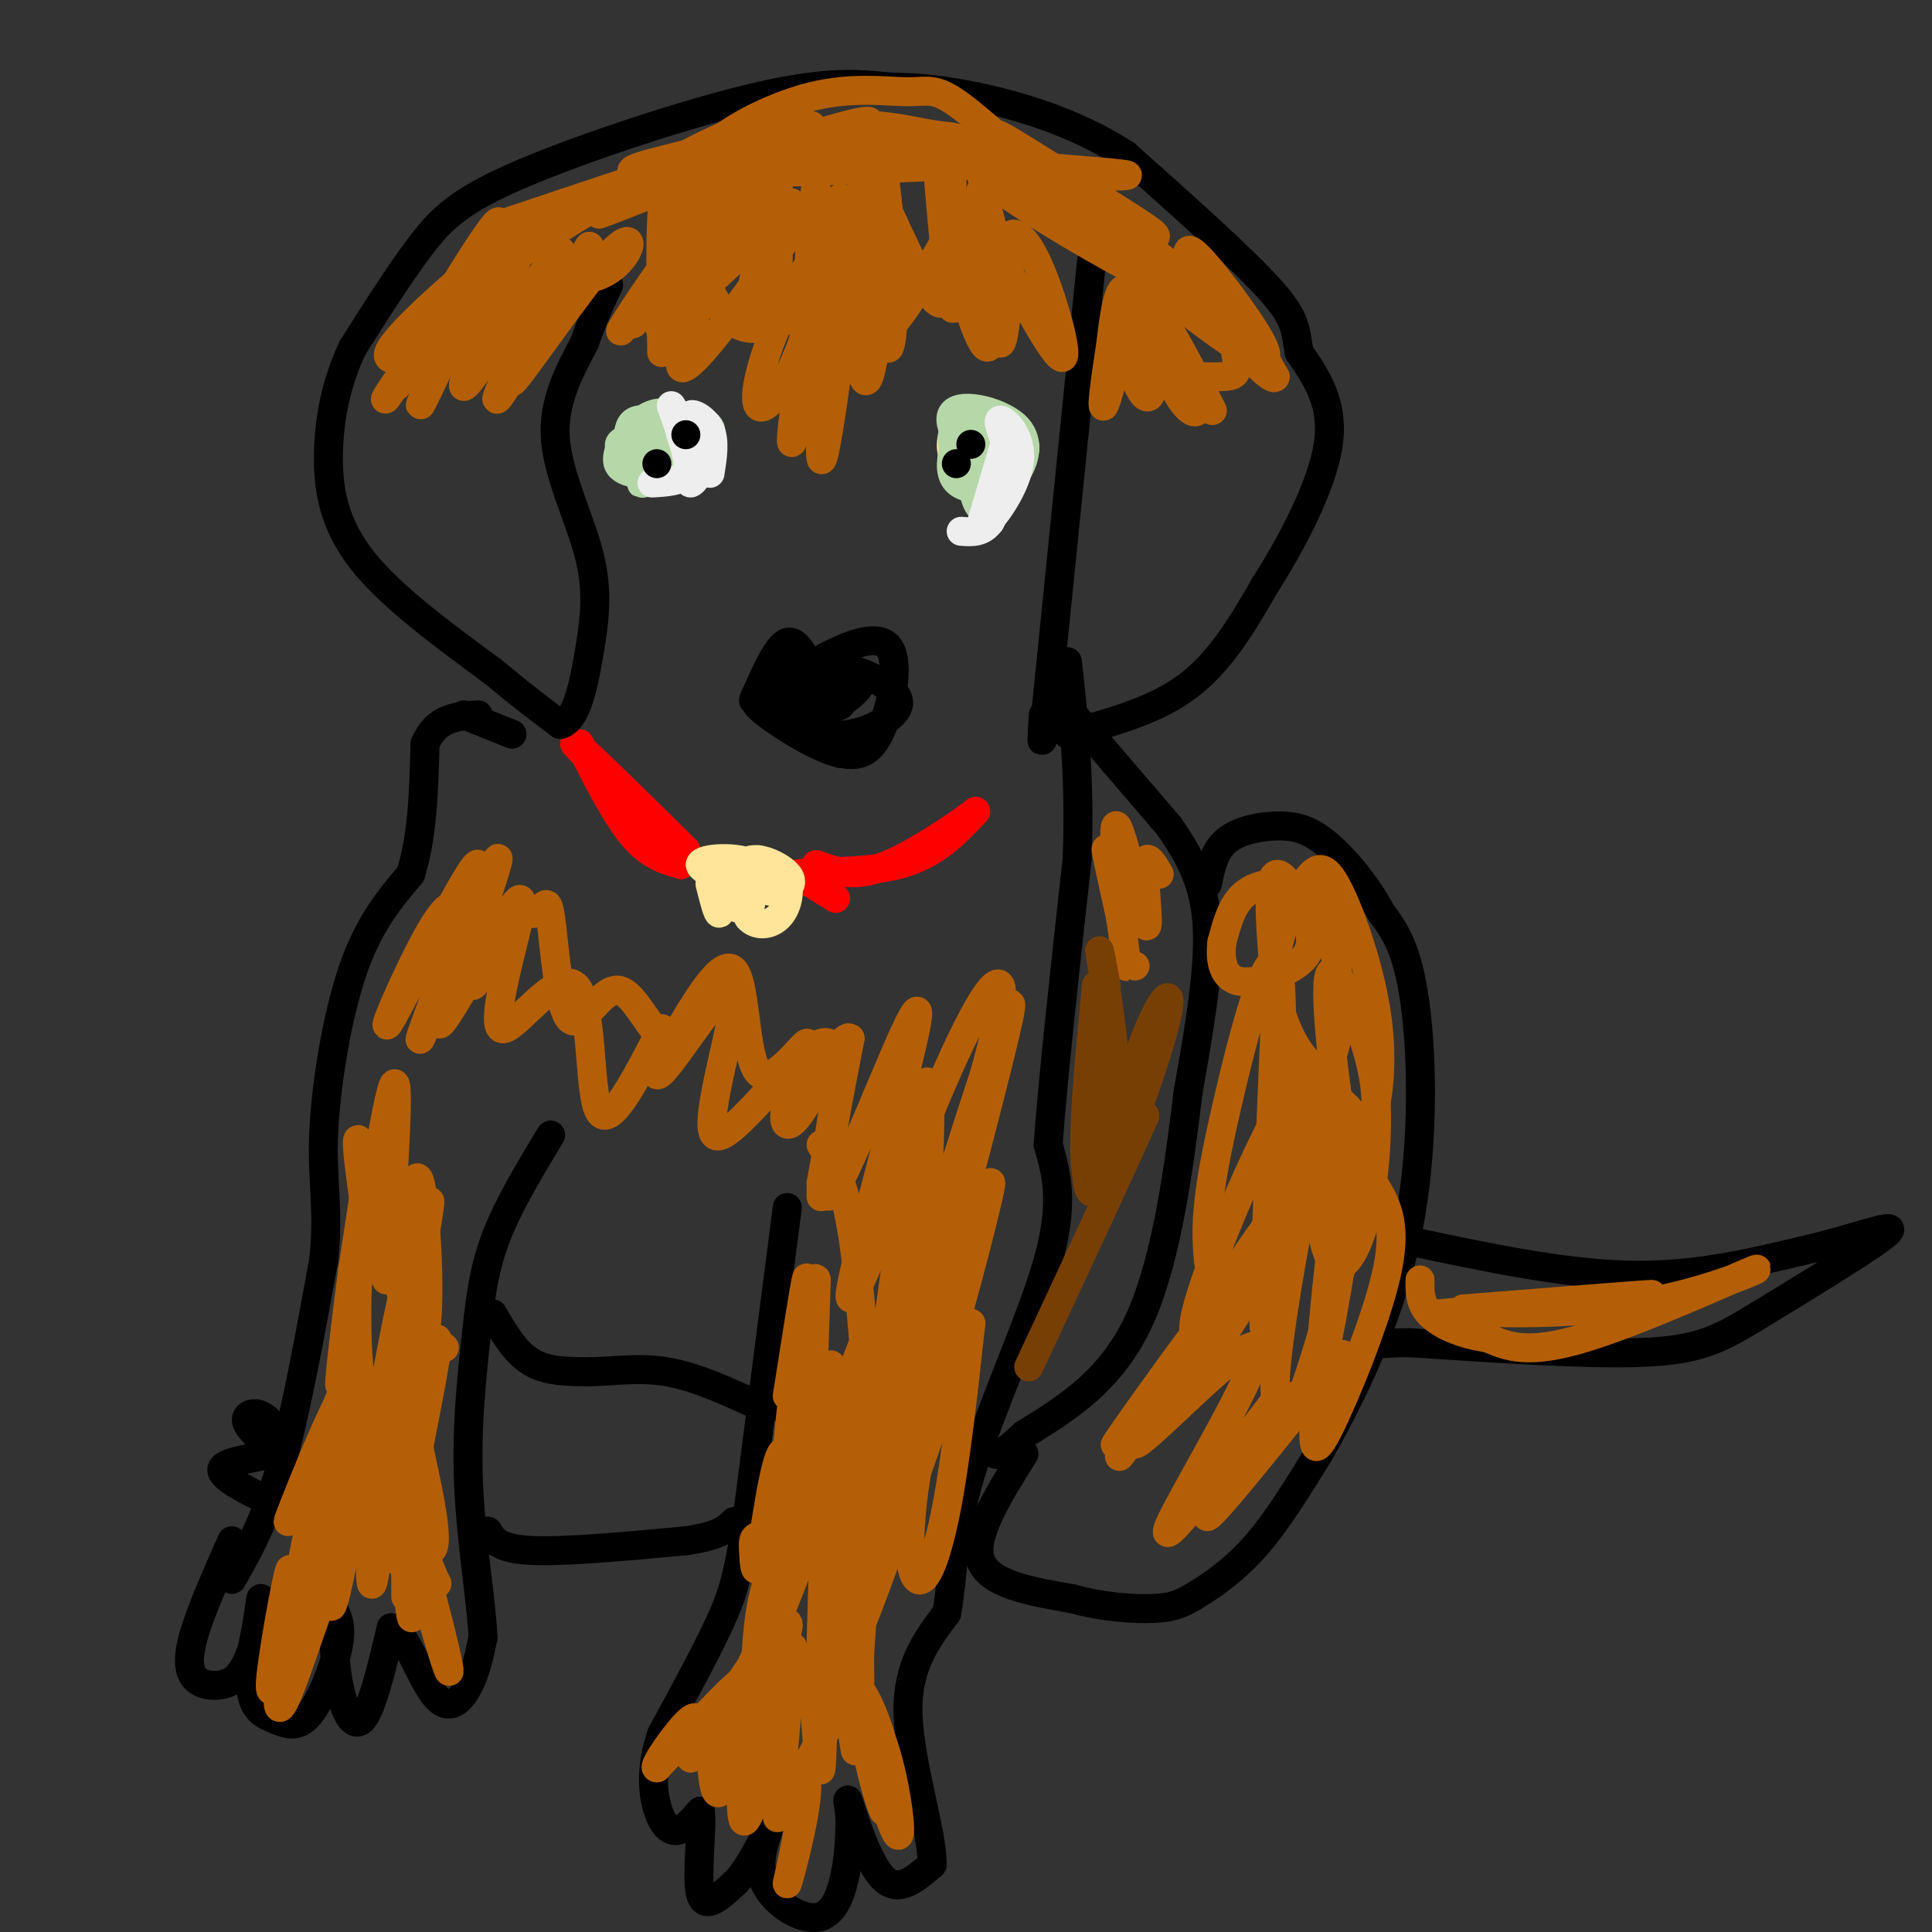 <svg viewBox='0 0 400 400' version='1.1' xmlns='http://www.w3.org/2000/svg' xmlns:xlink='http://www.w3.org/1999/xlink'><rect x="0" y="0" width="400" height="400" fill="#333333" stroke="none"/><g fill='none' stroke='#ff0000' stroke-width='6' stroke-linecap='round' stroke-linejoin='round'><path d='M120,154c3.750,7.417 7.500,14.833 11,19c3.500,4.167 6.750,5.083 10,6'/><path d='M141,179c-2.000,-3.167 -12.000,-14.083 -22,-25'/><path d='M119,154c0.167,-0.500 11.583,10.750 23,22'/><path d='M173,186c0.000,0.000 -8.000,-5.000 -8,-5'/><path d='M165,181c2.711,-0.733 13.489,-0.067 21,-2c7.511,-1.933 11.756,-6.467 16,-11'/><path d='M202,168c-0.844,0.733 -10.956,8.067 -18,11c-7.044,2.933 -11.022,1.467 -15,0'/></g>
<g fill='none' stroke='#ffe599' stroke-width='6' stroke-linecap='round' stroke-linejoin='round'><path d='M147,183c0.833,3.333 1.667,6.667 2,6c0.333,-0.667 0.167,-5.333 0,-10'/><path d='M149,179c0.628,1.305 2.199,9.566 4,9c1.801,-0.566 3.831,-9.960 4,-10c0.169,-0.040 -1.523,9.274 -2,11c-0.477,1.726 0.262,-4.137 1,-10'/><path d='M156,179c-2.973,-1.841 -10.906,-1.444 -11,0c-0.094,1.444 7.651,3.936 12,5c4.349,1.064 5.304,0.699 6,0c0.696,-0.699 1.135,-1.734 0,-3c-1.135,-1.266 -3.844,-2.764 -6,-3c-2.156,-0.236 -3.759,0.790 -4,3c-0.241,2.210 0.879,5.605 2,9'/><path d='M155,190c1.490,1.753 4.214,1.635 6,0c1.786,-1.635 2.635,-4.786 2,-7c-0.635,-2.214 -2.753,-3.490 -6,-4c-3.247,-0.510 -7.624,-0.255 -12,0'/></g>
<g fill='none' stroke='#000000' stroke-width='6' stroke-linecap='round' stroke-linejoin='round'><path d='M163,250c0.000,0.000 -8.000,62.000 -8,62'/><path d='M155,312c-2.044,13.956 -3.156,17.844 -6,24c-2.844,6.156 -7.422,14.578 -12,23'/><path d='M137,359c-2.262,6.607 -1.917,11.625 -1,15c0.917,3.375 2.405,5.107 4,5c1.595,-0.107 3.298,-2.054 5,-4'/><path d='M145,375c0.467,3.244 -0.867,13.356 0,17c0.867,3.644 3.933,0.822 7,-2'/><path d='M152,390c2.333,-2.167 4.667,-6.583 7,-11'/><path d='M159,379c0.282,-0.030 -2.512,5.394 -1,10c1.512,4.606 7.330,8.394 11,8c3.670,-0.394 5.191,-4.970 6,-9c0.809,-4.030 0.904,-7.515 1,-11'/><path d='M176,377c-0.143,-3.310 -1.000,-6.083 0,-3c1.000,3.083 3.857,12.024 7,15c3.143,2.976 6.571,-0.012 10,-3'/><path d='M193,386c0.089,-6.422 -4.689,-20.978 -5,-31c-0.311,-10.022 3.844,-15.511 8,-21'/><path d='M196,334c1.417,-7.476 0.958,-15.667 5,-29c4.042,-13.333 12.583,-31.810 16,-44c3.417,-12.190 1.708,-18.095 0,-24'/><path d='M217,237c1.000,-13.833 3.500,-36.417 6,-59'/><path d='M223,178c0.667,-16.667 -0.667,-28.833 -2,-41'/><path d='M102,272c2.333,4.000 4.667,8.000 8,10c3.333,2.000 7.667,2.000 12,2'/><path d='M122,284c4.578,0.000 10.022,-1.000 16,0c5.978,1.000 12.489,4.000 19,7'/><path d='M157,291c3.167,1.167 1.583,0.583 0,0'/><path d='M48,319c-3.310,7.470 -6.619,14.940 -8,20c-1.381,5.060 -0.833,7.708 1,9c1.833,1.292 4.952,1.226 7,0c2.048,-1.226 3.024,-3.613 4,-6'/><path d='M52,342c1.156,-4.222 2.044,-11.778 2,-11c-0.044,0.778 -1.022,9.889 -2,19'/><path d='M52,350c0.498,4.161 2.742,5.064 5,6c2.258,0.936 4.531,1.906 7,-1c2.469,-2.906 5.134,-9.687 6,-14c0.866,-4.313 -0.067,-6.156 -1,-8'/><path d='M69,333c-0.155,1.452 -0.042,9.083 1,15c1.042,5.917 3.012,10.119 5,8c1.988,-2.119 3.994,-10.560 6,-19'/><path d='M81,337c2.583,0.226 6.042,10.292 9,14c2.958,3.708 5.417,1.060 7,-2c1.583,-3.060 2.292,-6.530 3,-10'/><path d='M100,339c-0.289,-7.156 -2.511,-20.044 -3,-32c-0.489,-11.956 0.756,-22.978 2,-34'/><path d='M99,273c0.978,-8.933 2.422,-14.267 5,-20c2.578,-5.733 6.289,-11.867 10,-18'/><path d='M48,327c3.417,-6.000 6.833,-12.000 10,-23c3.167,-11.000 6.083,-27.000 9,-43'/><path d='M67,261c1.179,-10.750 -0.375,-16.125 0,-26c0.375,-9.875 2.679,-24.250 6,-34c3.321,-9.750 7.661,-14.875 12,-20'/><path d='M85,181c2.500,-7.833 2.750,-17.417 3,-27'/><path d='M88,154c2.333,-5.500 6.667,-5.750 11,-6'/><path d='M59,298c-1.711,-2.133 -3.422,-4.267 -5,-5c-1.578,-0.733 -3.022,-0.067 -3,1c0.022,1.067 1.511,2.533 3,4'/><path d='M54,298c1.631,1.202 4.208,2.208 2,3c-2.208,0.792 -9.202,1.369 -10,3c-0.798,1.631 4.601,4.315 10,7'/><path d='M101,317c1.083,1.833 2.167,3.667 9,4c6.833,0.333 19.417,-0.833 32,-2'/><path d='M142,319c7.000,-1.000 8.500,-2.500 10,-4'/><path d='M218,143c0.000,0.000 24.000,28.000 24,28'/><path d='M242,171c5.689,8.044 7.911,14.156 8,23c0.089,8.844 -1.956,20.422 -4,32'/><path d='M246,226c-1.778,14.356 -4.222,34.244 -10,47c-5.778,12.756 -14.889,18.378 -24,24'/><path d='M212,297c-5.000,4.667 -5.500,4.333 -6,4'/><path d='M212,301c-5.333,8.500 -10.667,17.000 -9,22c1.667,5.000 10.333,6.500 19,8'/><path d='M222,331c6.394,1.774 12.879,2.207 17,2c4.121,-0.207 5.879,-1.056 9,-3c3.121,-1.944 7.606,-4.984 12,-10c4.394,-5.016 8.697,-12.008 13,-19'/><path d='M273,301c5.881,-10.202 14.083,-26.208 18,-44c3.917,-17.792 3.548,-37.369 2,-49c-1.548,-11.631 -4.274,-15.315 -7,-19'/><path d='M286,189c-3.131,-5.848 -7.458,-10.970 -11,-14c-3.542,-3.030 -6.300,-3.970 -10,-4c-3.700,-0.030 -8.343,0.848 -11,3c-2.657,2.152 -3.329,5.576 -4,9'/><path d='M292,257c15.750,3.333 31.500,6.667 45,7c13.500,0.333 24.750,-2.333 36,-5'/><path d='M373,259c10.844,-2.467 19.956,-6.133 18,-4c-1.956,2.133 -14.978,10.067 -28,18'/><path d='M363,273c-7.333,4.444 -11.667,6.556 -23,7c-11.333,0.444 -29.667,-0.778 -48,-2'/><path d='M292,278c-9.500,0.000 -9.250,1.000 -9,2'/><path d='M221,152c9.083,-2.417 18.167,-4.833 25,-10c6.833,-5.167 11.417,-13.083 16,-21'/><path d='M262,121c5.644,-8.867 11.756,-20.533 13,-29c1.244,-8.467 -2.378,-13.733 -6,-19'/><path d='M269,73c-0.933,-4.600 -0.267,-6.600 -6,-13c-5.733,-6.400 -17.867,-17.200 -30,-28'/><path d='M233,32c-10.756,-6.933 -22.644,-10.267 -31,-12c-8.356,-1.733 -13.178,-1.867 -18,-2'/><path d='M184,18c-6.220,-0.654 -12.770,-1.289 -27,2c-14.230,3.289 -36.139,10.501 -49,16c-12.861,5.499 -16.675,9.285 -21,15c-4.325,5.715 -9.163,13.357 -14,21'/><path d='M73,72c-3.393,7.190 -4.875,14.667 -5,22c-0.125,7.333 1.107,14.524 7,22c5.893,7.476 16.446,15.238 27,23'/><path d='M102,139c6.833,5.667 10.417,8.333 14,11'/><path d='M116,150c3.394,-0.802 4.879,-8.308 6,-15c1.121,-6.692 1.879,-12.571 0,-20c-1.879,-7.429 -6.394,-16.408 -7,-24c-0.606,-7.592 2.697,-13.796 6,-20'/><path d='M121,71c1.833,-5.333 3.417,-8.667 5,-12'/><path d='M96,148c0.000,0.000 10.000,4.000 10,4'/><path d='M226,54c0.000,0.000 -9.000,89.000 -9,89'/><path d='M217,143c-1.667,15.667 -1.333,10.333 -1,5'/><path d='M156,145c2.467,-5.667 4.933,-11.333 7,-12c2.067,-0.667 3.733,3.667 5,5c1.267,1.333 2.133,-0.333 3,-2'/><path d='M171,136c3.429,-1.786 10.500,-5.250 13,-2c2.500,3.250 0.429,13.214 -2,18c-2.429,4.786 -5.214,4.393 -8,4'/><path d='M174,156c-4.448,-0.974 -11.568,-5.410 -15,-8c-3.432,-2.590 -3.178,-3.333 -2,-5c1.178,-1.667 3.279,-4.256 4,-3c0.721,1.256 0.063,6.359 2,8c1.937,1.641 6.468,-0.179 11,-2'/><path d='M174,146c2.003,-2.115 1.510,-6.402 -1,-6c-2.510,0.402 -7.037,5.492 -9,8c-1.963,2.508 -1.362,2.434 1,3c2.362,0.566 6.484,1.773 11,1c4.516,-0.773 9.427,-3.527 10,-6c0.573,-2.473 -3.192,-4.666 -6,-6c-2.808,-1.334 -4.659,-1.810 -7,0c-2.341,1.810 -5.170,5.905 -8,10'/><path d='M165,150c2.105,-0.019 11.366,-5.065 13,-8c1.634,-2.935 -4.361,-3.759 -8,-4c-3.639,-0.241 -4.924,0.100 -6,1c-1.076,0.900 -1.944,2.358 -1,3c0.944,0.642 3.698,0.469 4,0c0.302,-0.469 -1.849,-1.235 -4,-2'/></g>
<g fill='none' stroke='#ffe599' stroke-width='6' stroke-linecap='round' stroke-linejoin='round'><path d='M205,88c-1.810,2.708 -3.619,5.417 -4,8c-0.381,2.583 0.667,5.042 2,5c1.333,-0.042 2.952,-2.583 3,-5c0.048,-2.417 -1.476,-4.708 -3,-7'/><path d='M203,89c0.237,1.004 2.330,7.013 4,9c1.670,1.987 2.917,-0.048 4,-2c1.083,-1.952 2.002,-3.822 0,-6c-2.002,-2.178 -6.924,-4.663 -10,-4c-3.076,0.663 -4.308,4.475 -4,7c0.308,2.525 2.154,3.762 4,5'/></g>
<g fill='none' stroke='#b6d7a8' stroke-width='6' stroke-linecap='round' stroke-linejoin='round'><path d='M200,92c0.810,6.035 1.620,12.070 3,13c1.380,0.930 3.329,-3.246 4,-7c0.671,-3.754 0.065,-7.088 -2,-9c-2.065,-1.912 -5.590,-2.404 -7,-1c-1.410,1.404 -0.705,4.702 0,8'/><path d='M198,96c1.701,2.645 5.952,5.257 8,4c2.048,-1.257 1.892,-6.382 1,-9c-0.892,-2.618 -2.519,-2.729 -4,-3c-1.481,-0.271 -2.817,-0.702 -4,1c-1.183,1.702 -2.214,5.539 -2,8c0.214,2.461 1.673,3.547 4,4c2.327,0.453 5.522,0.272 6,-2c0.478,-2.272 -1.761,-6.636 -4,-11'/><path d='M203,88c-0.887,-0.569 -1.103,3.508 0,6c1.103,2.492 3.526,3.399 5,4c1.474,0.601 2.000,0.896 3,-1c1.000,-1.896 2.474,-5.982 -1,-9c-3.474,-3.018 -11.897,-4.966 -13,-2c-1.103,2.966 5.113,10.848 8,12c2.887,1.152 2.443,-4.424 2,-10'/><path d='M207,88c-0.667,-1.500 -3.333,-0.250 -6,1'/><path d='M139,96c-3.476,2.405 -6.952,4.810 -6,4c0.952,-0.810 6.333,-4.833 6,-7c-0.333,-2.167 -6.381,-2.476 -9,-2c-2.619,0.476 -1.810,1.738 -1,3'/><path d='M129,94c0.692,1.509 2.923,3.781 7,3c4.077,-0.781 10.002,-4.614 11,-7c0.998,-2.386 -2.930,-3.325 -6,-4c-3.070,-0.675 -5.283,-1.087 -8,1c-2.717,2.087 -5.940,6.672 -5,9c0.940,2.328 6.042,2.400 9,2c2.958,-0.400 3.772,-1.272 4,-3c0.228,-1.728 -0.131,-4.311 -2,-6c-1.869,-1.689 -5.248,-2.482 -7,-2c-1.752,0.482 -1.876,2.241 -2,4'/><path d='M130,91c0.711,2.222 3.489,5.778 5,6c1.511,0.222 1.756,-2.889 2,-6'/></g>
<g fill='none' stroke='#eeeeee' stroke-width='6' stroke-linecap='round' stroke-linejoin='round'><path d='M135,100c3.000,-0.167 6.000,-0.333 7,-2c1.000,-1.667 0.000,-4.833 -1,-8'/><path d='M141,90c-0.778,-2.933 -2.222,-6.267 -2,-6c0.222,0.267 2.111,4.133 4,8'/><path d='M143,92c0.333,3.452 -0.833,8.083 0,8c0.833,-0.083 3.667,-4.881 4,-8c0.333,-3.119 -1.833,-4.560 -4,-6'/><path d='M143,86c0.267,-0.667 2.933,0.667 4,3c1.067,2.333 0.533,5.667 0,9'/><path d='M208,92c0.000,0.000 -5.000,17.000 -5,17'/><path d='M203,109c1.325,0.337 7.139,-7.322 8,-13c0.861,-5.678 -3.230,-9.375 -4,-9c-0.770,0.375 1.780,4.821 2,9c0.220,4.179 -1.890,8.089 -4,12'/><path d='M205,108c-1.667,2.333 -3.833,2.167 -6,2'/></g>
<g fill='none' stroke='#000000' stroke-width='6' stroke-linecap='round' stroke-linejoin='round'><path d='M198,96c0.000,0.000 0.000,0.000 0,0'/><path d='M136,96c0.000,0.000 0.000,0.000 0,0'/><path d='M142,90c0.000,0.000 0.000,0.000 0,0'/><path d='M201,92c0.000,0.000 0.000,0.000 0,0'/></g>
<g fill='none' stroke='#b45f06' stroke-width='6' stroke-linecap='round' stroke-linejoin='round'><path d='M155,356c1.536,-7.571 3.071,-15.143 2,-14c-1.071,1.143 -4.750,11.000 -6,17c-1.250,6.000 -0.071,8.143 2,5c2.071,-3.143 5.036,-11.571 8,-20'/><path d='M161,344c0.036,-1.242 -3.874,5.652 -6,13c-2.126,7.348 -2.469,15.150 -1,17c1.469,1.850 4.749,-2.251 7,-12c2.251,-9.749 3.473,-25.145 3,-20c-0.473,5.145 -2.642,30.833 -3,34c-0.358,3.167 1.096,-16.186 2,-25c0.904,-8.814 1.258,-7.090 2,-6c0.742,1.090 1.871,1.545 3,2'/><path d='M168,347c0.884,6.688 1.594,22.409 2,19c0.406,-3.409 0.509,-25.950 2,-27c1.491,-1.050 4.369,19.389 5,23c0.631,3.611 -0.984,-9.605 0,-12c0.984,-2.395 4.567,6.030 6,12c1.433,5.970 0.717,9.485 0,13'/><path d='M183,375c-1.075,-1.778 -3.762,-12.724 -3,-11c0.762,1.724 4.974,16.118 6,16c1.026,-0.118 -1.136,-14.748 -4,-21c-2.864,-6.252 -6.432,-4.126 -10,-2'/><path d='M172,357c-3.518,3.969 -7.313,14.892 -9,17c-1.687,2.108 -1.267,-4.598 0,-7c1.267,-2.402 3.381,-0.499 3,6c-0.381,6.499 -3.256,17.596 -3,17c0.256,-0.596 3.645,-12.885 4,-19c0.355,-6.115 -2.322,-6.058 -5,-6'/><path d='M162,365c-1.150,-2.214 -1.526,-4.748 -3,-1c-1.474,3.748 -4.044,13.778 -5,13c-0.956,-0.778 -0.296,-12.363 -1,-14c-0.704,-1.637 -2.773,6.675 -4,8c-1.227,1.325 -1.614,-4.338 -2,-10'/><path d='M147,361c-0.595,-2.952 -1.083,-5.333 0,-6c1.083,-0.667 3.738,0.381 8,-7c4.262,-7.381 10.131,-23.190 16,-39'/><path d='M171,309c1.010,-4.463 -4.464,3.878 -8,10c-3.536,6.122 -5.132,10.025 -6,18c-0.868,7.975 -1.006,20.024 2,8c3.006,-12.024 9.156,-48.120 11,-45c1.844,3.120 -0.619,45.455 0,48c0.619,2.545 4.320,-34.702 6,-48c1.680,-13.298 1.340,-2.649 1,8'/><path d='M177,308c-1.617,15.237 -6.159,49.331 -5,48c1.159,-1.331 8.018,-38.086 8,-42c-0.018,-3.914 -6.912,25.013 -8,34c-1.088,8.987 3.630,-1.965 6,-12c2.370,-10.035 2.391,-19.153 2,-18c-0.391,1.153 -1.196,12.576 -2,24'/><path d='M178,342c-0.138,5.960 0.518,8.859 -1,6c-1.518,-2.859 -5.211,-11.478 -6,-28c-0.789,-16.522 1.326,-40.948 1,-37c-0.326,3.948 -3.093,36.271 -4,38c-0.907,1.729 0.047,-27.135 1,-56'/><path d='M169,265c-0.500,-3.000 -2.250,17.500 -4,38'/><path d='M163,289c2.128,-13.555 4.256,-27.110 4,-24c-0.256,3.110 -2.897,22.886 -4,35c-1.103,12.114 -0.667,16.567 4,7c4.667,-9.567 13.564,-33.153 13,-32c-0.564,1.153 -10.590,27.044 -12,33c-1.410,5.956 5.795,-8.022 13,-22'/><path d='M181,286c2.814,-2.593 3.348,1.924 0,10c-3.348,8.076 -10.578,19.711 -14,25c-3.422,5.289 -3.036,4.231 -3,-1c0.036,-5.231 -0.278,-14.634 -1,-18c-0.722,-3.366 -1.853,-0.695 -3,5c-1.147,5.695 -2.310,14.413 -3,17c-0.690,2.587 -0.907,-0.956 -1,-3c-0.093,-2.044 -0.064,-2.589 1,-3c1.064,-0.411 3.161,-0.689 4,3c0.839,3.689 0.419,11.344 0,19'/><path d='M161,340c-2.437,9.054 -8.529,22.188 -7,19c1.529,-3.188 10.678,-22.700 9,-23c-1.678,-0.300 -14.182,18.612 -16,22c-1.818,3.388 7.052,-8.746 7,-10c-0.052,-1.254 -9.026,8.373 -18,18'/><path d='M136,366c-1.244,0.222 4.644,-8.222 7,-10c2.356,-1.778 1.178,3.111 0,8'/><path d='M74,296c-6.445,19.314 -12.890,38.628 -12,31c0.890,-7.628 9.115,-42.199 11,-44c1.885,-1.801 -2.569,29.169 -4,42c-1.431,12.831 0.163,7.523 2,-2c1.837,-9.523 3.919,-23.262 6,-37'/><path d='M77,286c0.576,6.789 -0.984,42.261 0,42c0.984,-0.261 4.511,-36.256 6,-37c1.489,-0.744 0.939,33.761 1,39c0.061,5.239 0.732,-18.789 1,-25c0.268,-6.211 0.134,5.394 0,17'/><path d='M85,322c0.168,6.978 0.589,15.922 0,12c-0.589,-3.922 -2.189,-20.711 0,-17c2.189,3.711 8.166,27.922 8,29c-0.166,1.078 -6.476,-20.978 -8,-28c-1.524,-7.022 1.738,0.989 5,9'/><path d='M90,327c0.833,1.500 0.417,0.750 0,0'/><path d='M87,326c-2.532,-11.832 -5.064,-23.664 -10,-18c-4.936,5.664 -12.276,28.824 -16,39c-3.724,10.176 -3.833,7.367 -3,-1c0.833,-8.367 2.609,-22.291 2,-21c-0.609,1.291 -3.603,17.797 -4,23c-0.397,5.203 1.801,-0.899 4,-7'/><path d='M60,341c4.464,-15.214 13.625,-49.750 13,-54c-0.625,-4.250 -11.036,21.786 -13,27c-1.964,5.214 4.518,-10.393 11,-26'/><path d='M71,288c2.378,-7.200 2.822,-12.200 2,-9c-0.822,3.200 -2.911,14.600 -5,26'/><path d='M77,305c6.136,-29.804 12.271,-59.608 12,-56c-0.271,3.608 -6.949,40.627 -10,54c-3.051,13.373 -2.475,3.100 0,-12c2.475,-15.100 6.850,-35.029 7,-32c0.150,3.029 -3.925,29.014 -8,55'/><path d='M78,314c1.689,-1.000 9.911,-31.000 12,-36c2.089,-5.000 -1.956,15.000 -6,35'/><path d='M82,323c3.044,-21.756 6.089,-43.511 6,-40c-0.089,3.511 -3.311,32.289 -4,40c-0.689,7.711 1.156,-5.644 3,-19'/><path d='M87,304c0.109,-5.144 -1.120,-8.503 0,-3c1.120,5.503 4.589,19.867 2,20c-2.589,0.133 -11.235,-13.964 -14,-32c-2.765,-18.036 0.353,-40.010 1,-45c0.647,-4.990 -1.176,7.005 -3,19'/><path d='M73,263c-1.524,11.607 -3.833,31.125 -2,21c1.833,-10.125 7.810,-49.893 10,-58c2.190,-8.107 0.595,15.446 -1,39'/><path d='M77,260c-2.177,-14.821 -4.354,-29.643 -2,-22c2.354,7.643 9.239,37.750 12,39c2.761,1.250 1.397,-26.356 0,-32c-1.397,-5.644 -2.828,10.673 -2,20c0.828,9.327 3.914,11.663 7,14'/><path d='M149,44c-1.226,9.458 -2.452,18.917 -3,18c-0.548,-0.917 -0.417,-12.208 -4,-11c-3.583,1.208 -10.881,14.917 -11,16c-0.119,1.083 6.940,-10.458 14,-22'/><path d='M145,45c4.115,-6.141 7.401,-10.494 3,-4c-4.401,6.494 -16.490,23.833 -19,27c-2.510,3.167 4.560,-7.839 12,-18c7.440,-10.161 15.252,-19.476 13,-11c-2.252,8.476 -14.568,34.744 -13,37c1.568,2.256 17.019,-19.498 22,-27c4.981,-7.502 -0.510,-0.751 -6,6'/><path d='M157,55c-1.356,2.994 -1.747,7.479 -1,10c0.747,2.521 2.631,3.077 6,-1c3.369,-4.077 8.222,-12.788 8,-13c-0.222,-0.212 -5.518,8.076 -9,16c-3.482,7.924 -5.150,15.485 -4,17c1.150,1.515 5.117,-3.015 8,-10c2.883,-6.985 4.681,-16.424 5,-17c0.319,-0.576 -0.840,7.712 -2,16'/><path d='M168,73c-1.685,9.381 -4.899,24.834 -4,16c0.899,-8.834 5.911,-41.956 7,-39c1.089,2.956 -1.745,41.988 -1,45c0.745,3.012 5.070,-29.997 6,-42c0.930,-12.003 -1.535,-3.002 -4,6'/><path d='M172,59c-1.000,3.000 -1.500,7.500 -2,12'/><path d='M102,67c-12.244,5.244 -24.489,10.489 -21,5c3.489,-5.489 22.711,-21.711 26,-23c3.289,-1.289 -9.356,12.356 -22,26'/><path d='M85,75c-5.289,7.001 -7.511,11.502 -2,3c5.511,-8.502 18.756,-30.007 17,-27c-1.756,3.007 -18.512,30.528 -18,29c0.512,-1.528 18.292,-32.104 21,-34c2.708,-1.896 -9.655,24.887 -14,34c-4.345,9.113 -0.673,0.557 3,-8'/><path d='M92,72c5.787,-9.799 18.755,-30.297 18,-26c-0.755,4.297 -15.233,33.389 -14,34c1.233,0.611 18.178,-27.259 20,-28c1.822,-0.741 -11.479,25.645 -13,30c-1.521,4.355 8.740,-13.323 19,-31'/><path d='M122,51c-1.825,3.161 -15.886,26.563 -16,28c-0.114,1.437 13.721,-19.090 20,-26c6.279,-6.910 5.003,-0.203 0,3c-5.003,3.203 -13.731,2.901 -18,3c-4.269,0.099 -4.077,0.600 -4,0c0.077,-0.600 0.038,-2.300 0,-4'/><path d='M104,55c8.845,-6.179 30.959,-19.625 42,-25c11.041,-5.375 11.011,-2.678 3,0c-8.011,2.678 -24.003,5.337 -16,6c8.003,0.663 40.002,-0.668 72,-2'/><path d='M205,34c6.167,-1.000 -14.417,-2.500 -35,-4'/><path d='M251,85c-4.798,-9.399 -9.595,-18.798 -11,-19c-1.405,-0.202 0.583,8.792 3,14c2.417,5.208 5.262,6.631 5,4c-0.262,-2.631 -3.631,-9.315 -7,-16'/><path d='M241,68c-1.572,-4.339 -2.003,-7.187 -2,-3c0.003,4.187 0.440,15.409 -1,17c-1.440,1.591 -4.757,-6.450 -5,-14c-0.243,-7.550 2.588,-14.610 2,-10c-0.588,4.610 -4.597,20.888 -6,25c-1.403,4.112 -0.202,-3.944 1,-12'/><path d='M230,71c0.583,-5.132 1.539,-11.964 3,-11c1.461,0.964 3.427,9.722 7,14c3.573,4.278 8.751,4.074 12,4c3.249,-0.074 4.567,-0.020 4,-4c-0.567,-3.980 -3.019,-11.994 -2,-12c1.019,-0.006 5.510,7.997 10,16'/><path d='M264,78c-0.121,1.285 -5.422,-3.504 -10,-10c-4.578,-6.496 -8.433,-14.700 -8,-16c0.433,-1.300 5.155,4.304 10,11c4.845,6.696 9.813,14.485 2,10c-7.813,-4.485 -28.406,-21.242 -49,-38'/><path d='M209,35c-10.201,-7.283 -11.203,-6.490 -15,-7c-3.797,-0.510 -10.389,-2.322 -16,-2c-5.611,0.322 -10.241,2.779 3,5c13.241,2.221 44.355,4.206 51,5c6.645,0.794 -11.177,0.397 -29,0'/><path d='M203,36c9.167,8.250 46.583,28.875 48,27c1.417,-1.875 -33.167,-26.250 -42,-33c-8.833,-6.750 8.083,4.125 25,15'/><path d='M234,45c5.402,3.414 6.407,4.450 4,4c-2.407,-0.450 -8.227,-2.386 -16,-8c-7.773,-5.614 -17.501,-14.905 -23,-19c-5.499,-4.095 -6.769,-2.992 -11,-3c-4.231,-0.008 -11.423,-1.126 -20,1c-8.577,2.126 -18.540,7.495 -21,11c-2.460,3.505 2.583,5.144 10,5c7.417,-0.144 17.209,-2.072 27,-4'/><path d='M184,32c2.099,-1.718 -6.153,-4.013 -23,0c-16.847,4.013 -42.289,14.333 -36,12c6.289,-2.333 44.309,-17.321 43,-18c-1.309,-0.679 -41.945,12.949 -57,18c-15.055,5.051 -4.527,1.526 6,-2'/><path d='M117,42c12.205,-2.453 39.718,-7.585 51,-11c11.282,-3.415 6.333,-5.111 -15,1c-21.333,6.111 -59.051,20.030 -52,18c7.051,-2.030 58.872,-20.009 74,-24c15.128,-3.991 -6.436,6.004 -28,16'/><path d='M147,42c-6.240,3.653 -7.842,4.786 -5,5c2.842,0.214 10.126,-0.490 13,-2c2.874,-1.510 1.337,-3.827 -2,-4c-3.337,-0.173 -8.474,1.796 -12,9c-3.526,7.204 -5.440,19.642 -4,18c1.440,-1.642 6.234,-17.365 7,-23c0.766,-5.635 -2.495,-1.181 -4,3c-1.505,4.181 -1.252,8.091 -1,12'/><path d='M139,60c-0.167,2.000 -0.083,1.000 0,0'/><path d='M137,73c-0.250,-16.193 -0.500,-32.386 1,-34c1.500,-1.614 4.750,11.349 8,19c3.250,7.651 6.502,9.988 10,10c3.498,0.012 7.244,-2.301 9,-2c1.756,0.301 1.522,3.215 2,-4c0.478,-7.215 1.667,-24.558 2,-23c0.333,1.558 -0.191,22.017 -1,31c-0.809,8.983 -1.905,6.492 -3,4'/><path d='M165,74c0.146,1.928 2.011,4.748 4,-4c1.989,-8.748 4.101,-29.065 5,-29c0.899,0.065 0.583,20.512 1,29c0.417,8.488 1.565,5.017 3,5c1.435,-0.017 3.155,3.418 3,-5c-0.155,-8.418 -2.187,-28.691 -3,-30c-0.813,-1.309 -0.406,16.345 0,34'/><path d='M178,74c0.597,6.780 2.090,6.732 3,-2c0.910,-8.732 1.235,-26.146 2,-29c0.765,-2.854 1.968,8.854 2,18c0.032,9.146 -1.107,15.732 -2,7c-0.893,-8.732 -1.541,-32.780 -1,-36c0.541,-3.220 2.270,14.390 4,32'/><path d='M184,44c5.387,11.696 10.774,23.393 12,17c1.226,-6.393 -1.708,-30.875 -2,-30c-0.292,0.875 2.060,27.107 3,32c0.940,4.893 0.470,-11.554 0,-28'/><path d='M197,35c-0.242,-1.866 -0.848,7.469 1,18c1.848,10.531 6.152,22.258 7,18c0.848,-4.258 -1.758,-24.502 -2,-30c-0.242,-5.498 1.879,3.751 4,13'/><path d='M161,62c0.159,-10.242 0.319,-20.483 0,-26c-0.319,-5.517 -1.116,-6.308 -4,-7c-2.884,-0.692 -7.856,-1.285 -11,3c-3.144,4.285 -4.461,13.447 -5,19c-0.539,5.553 -0.299,7.495 0,9c0.299,1.505 0.657,2.573 4,0c3.343,-2.573 9.672,-8.786 16,-15'/><path d='M161,45c3.007,-3.630 2.524,-5.206 5,2c2.476,7.206 7.909,23.193 14,23c6.091,-0.193 12.839,-16.567 17,-22c4.161,-5.433 5.736,0.076 7,7c1.264,6.924 2.218,15.264 3,16c0.782,0.736 1.391,-6.132 2,-13'/><path d='M209,58c0.067,-4.043 -0.766,-7.651 0,-9c0.766,-1.349 3.129,-0.440 6,6c2.871,6.440 6.249,18.411 5,19c-1.249,0.589 -7.124,-10.206 -13,-21'/><path d='M264,212c-1.488,34.869 -2.976,69.738 -2,62c0.976,-7.738 4.417,-58.083 3,-71c-1.417,-12.917 -7.690,11.595 -11,26c-3.310,14.405 -3.655,18.702 -4,23'/><path d='M250,252c-0.420,7.089 0.532,13.312 2,16c1.468,2.688 3.454,1.840 8,-9c4.546,-10.840 11.651,-31.672 12,-37c0.349,-5.328 -6.058,4.849 -13,20c-6.942,15.151 -14.417,35.278 -11,34c3.417,-1.278 17.728,-23.959 24,-33c6.272,-9.041 4.506,-4.440 -1,5c-5.506,9.440 -14.753,23.720 -24,38'/><path d='M247,286c2.182,-5.087 19.637,-36.805 16,-33c-3.637,3.805 -28.367,43.133 -31,48c-2.633,4.867 16.829,-24.728 19,-29c2.171,-4.272 -12.951,16.779 -18,24c-5.049,7.221 -0.024,0.610 5,-6'/><path d='M238,290c5.478,-6.862 16.672,-21.015 14,-17c-2.672,4.015 -19.211,26.200 -17,26c2.211,-0.200 23.172,-22.785 25,-20c1.828,2.785 -15.478,30.938 -18,37c-2.522,6.062 9.739,-9.969 22,-26'/><path d='M264,290c-1.286,3.250 -15.500,24.375 -14,24c1.500,-0.375 18.714,-22.250 25,-30c6.286,-7.750 1.643,-1.375 -3,5'/><path d='M272,289c-0.449,1.907 -0.072,4.173 0,7c0.072,2.827 -0.160,6.213 3,0c3.160,-6.213 9.713,-22.026 12,-32c2.287,-9.974 0.308,-14.108 -2,-18c-2.308,-3.892 -4.945,-7.540 -7,-1c-2.055,6.540 -3.527,23.270 -5,40'/><path d='M273,285c0.644,-0.366 4.755,-21.282 6,-34c1.245,-12.718 -0.376,-17.240 -2,-19c-1.624,-1.760 -3.250,-0.760 -6,11c-2.750,11.760 -6.624,34.278 -7,43c-0.376,8.722 2.747,3.646 4,3c1.253,-0.646 0.635,3.136 3,-4c2.365,-7.136 7.714,-25.190 10,-36c2.286,-10.810 1.510,-14.374 0,-17c-1.510,-2.626 -3.755,-4.313 -6,-6'/><path d='M275,226c-1.536,3.100 -2.377,13.850 -2,22c0.377,8.150 1.970,13.701 4,14c2.030,0.299 4.496,-4.654 6,-11c1.504,-6.346 2.047,-14.084 2,-20c-0.047,-5.916 -0.683,-10.008 -3,-17c-2.317,-6.992 -6.316,-16.882 -7,-11c-0.684,5.882 1.947,27.538 4,35c2.053,7.462 3.526,0.731 5,-6'/><path d='M284,232c1.404,-4.411 2.414,-12.438 1,-22c-1.414,-9.562 -5.253,-20.658 -8,-26c-2.747,-5.342 -4.402,-4.930 -7,-1c-2.598,3.930 -6.139,11.376 -6,19c0.139,7.624 3.958,15.425 7,18c3.042,2.575 5.307,-0.075 6,-7c0.693,-6.925 -0.185,-18.124 -3,-24c-2.815,-5.876 -7.565,-6.428 -11,-6c-3.435,0.428 -5.553,1.837 -7,4c-1.447,2.163 -2.224,5.082 -3,8'/><path d='M253,195c-0.446,3.144 -0.061,7.005 3,8c3.061,0.995 8.798,-0.874 12,-3c3.202,-2.126 3.869,-4.508 3,-8c-0.869,-3.492 -3.272,-8.094 -5,-10c-1.728,-1.906 -2.779,-1.116 -3,3c-0.221,4.116 0.390,11.558 1,19'/><path d='M298,272c21.583,-1.917 43.167,-3.833 44,-4c0.833,-0.167 -19.083,1.417 -39,3'/><path d='M303,271c0.171,0.885 20.097,1.598 36,-1c15.903,-2.598 27.781,-8.507 24,-7c-3.781,1.507 -23.223,10.431 -35,14c-11.777,3.569 -15.888,1.785 -20,0'/><path d='M308,277c-5.689,-0.800 -9.911,-2.800 -12,-5c-2.089,-2.200 -2.044,-4.600 -2,-7'/><path d='M170,237c2.606,4.048 5.212,8.096 7,22c1.788,13.904 2.758,37.665 5,42c2.242,4.335 5.758,-10.756 8,-31c2.242,-20.244 3.212,-45.641 2,-46c-1.212,-0.359 -4.606,24.321 -8,49'/><path d='M184,273c-2.182,17.340 -3.636,36.191 -2,40c1.636,3.809 6.362,-7.424 12,-26c5.638,-18.576 12.188,-44.494 11,-42c-1.188,2.494 -10.112,33.400 -14,53c-3.888,19.600 -2.739,27.892 -1,29c1.739,1.108 4.068,-4.969 6,-15c1.932,-10.031 3.466,-24.015 5,-38'/><path d='M201,274c-7.010,17.024 -27.033,78.584 -24,62c3.033,-16.584 29.124,-111.311 32,-126c2.876,-14.689 -17.464,50.660 -24,72c-6.536,21.340 0.732,-1.330 8,-24'/><path d='M193,258c4.670,-14.551 12.345,-38.930 14,-49c1.655,-10.070 -2.708,-5.831 -11,13c-8.292,18.831 -20.511,52.254 -20,46c0.511,-6.254 13.753,-52.184 14,-58c0.247,-5.816 -12.501,28.481 -17,36c-4.499,7.519 -0.750,-11.741 3,-31'/><path d='M176,215c-1.513,-1.526 -6.795,10.160 -10,15c-3.205,4.840 -4.331,2.833 -3,-2c1.331,-4.833 5.120,-12.491 4,-12c-1.120,0.491 -7.148,9.132 -10,6c-2.852,-3.132 -2.529,-18.038 -5,-21c-2.471,-2.962 -7.735,6.019 -13,15'/><path d='M139,216c-3.954,-0.875 -7.339,-10.562 -11,-11c-3.661,-0.438 -7.597,8.372 -10,6c-2.403,-2.372 -3.274,-15.926 -4,-21c-0.726,-5.074 -1.308,-1.669 -3,-1c-1.692,0.669 -4.494,-1.397 -7,2c-2.506,3.397 -4.716,12.256 -6,13c-1.284,0.744 -1.642,-6.628 -2,-14'/><path d='M96,190c-1.048,-3.295 -2.669,-4.532 -7,3c-4.331,7.532 -11.373,23.833 -8,18c3.373,-5.833 17.162,-33.801 18,-32c0.838,1.801 -11.274,33.369 -12,36c-0.726,2.631 9.936,-23.677 14,-33c4.064,-9.323 1.532,-1.662 -1,6'/><path d='M100,188c-2.904,7.544 -9.662,23.404 -9,24c0.662,0.596 8.746,-14.070 13,-21c4.254,-6.930 4.679,-6.122 3,1c-1.679,7.122 -5.460,20.558 -3,21c2.460,0.442 11.162,-12.112 15,-9c3.838,3.112 2.811,21.889 5,26c2.189,4.111 7.595,-6.445 13,-17'/><path d='M137,213c0.942,1.033 -3.203,12.117 0,9c3.203,-3.117 13.756,-20.433 15,-17c1.244,3.433 -6.819,27.617 -4,30c2.819,2.383 16.520,-17.033 22,-19c5.480,-1.967 2.740,13.517 0,29'/><path d='M170,245c0.000,4.833 0.000,2.417 0,0'/><path d='M235,200c0.000,0.000 0.000,0.000 0,0'/><path d='M231,183c-1.083,-4.083 -2.167,-8.167 -2,-7c0.167,1.167 1.583,7.583 3,14'/><path d='M232,190c0.912,5.989 1.692,13.961 1,8c-0.692,-5.961 -2.856,-25.856 -2,-27c0.856,-1.144 4.730,16.461 6,20c1.270,3.539 -0.066,-6.989 0,-11c0.066,-4.011 1.533,-1.506 3,1'/></g>
<g fill='none' stroke='#783f04' stroke-width='6' stroke-linecap='round' stroke-linejoin='round'><path d='M227,204c-1.619,16.857 -3.238,33.714 -2,39c1.238,5.286 5.333,-1.000 6,-12c0.667,-11.000 -2.095,-26.714 -3,-32c-0.905,-5.286 0.048,-0.143 1,5'/><path d='M229,204c-1.071,9.562 -4.250,30.965 -4,39c0.250,8.035 3.929,2.700 8,-7c4.071,-9.700 8.535,-23.765 9,-28c0.465,-4.235 -3.067,1.360 -6,10c-2.933,8.640 -5.267,20.326 -5,23c0.267,2.674 3.133,-3.663 6,-10'/><path d='M237,231c-3.000,7.000 -13.500,29.500 -24,52'/></g>
</svg>